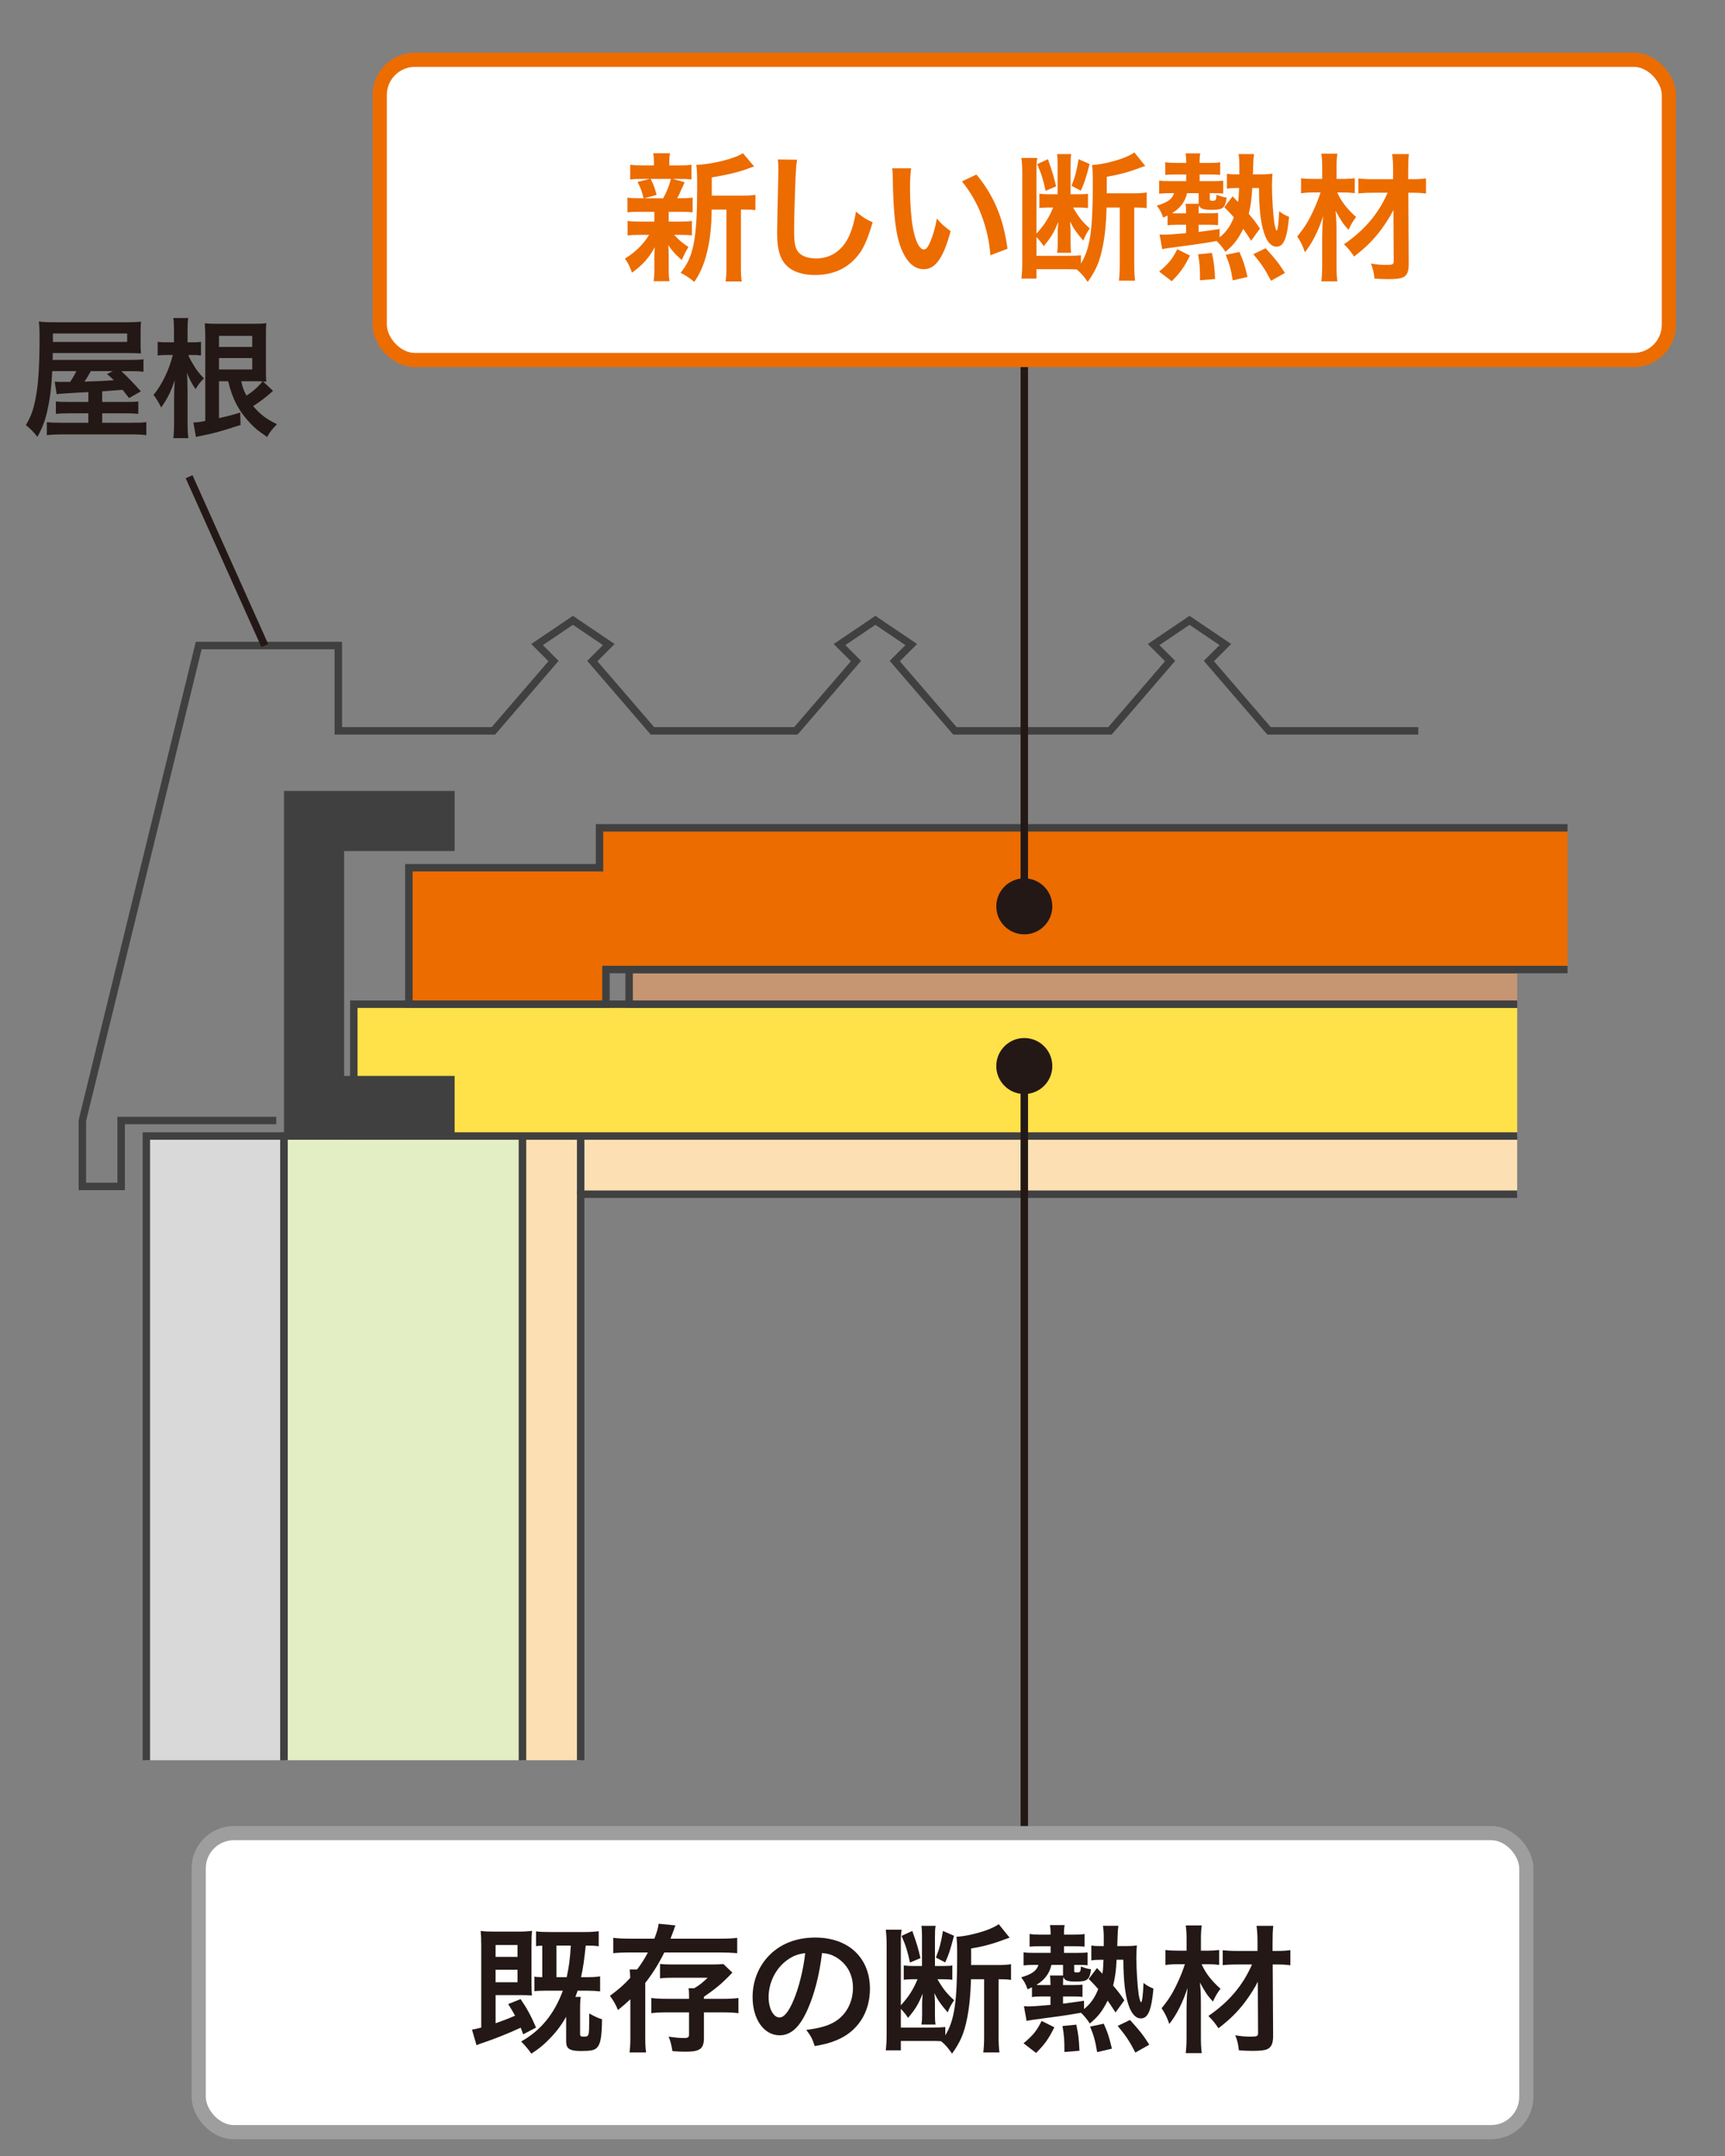 <?xml version="1.0" encoding="UTF-8"?><svg id="a" xmlns="http://www.w3.org/2000/svg" width="200" height="250" xmlns:xlink="http://www.w3.org/1999/xlink" viewBox="0 0 200 250"><rect x="0" y="0" width="200" height="250" fill="#808080" stroke="none"/><defs><style>.c,.d,.e,.f,.g{fill:none;}.h{fill:#c69672;}.h,.d,.i,.e,.j,.f,.k,.l,.m,.g{stroke-miterlimit:10;}.h,.i,.e,.j,.k,.l,.m,.g{stroke-width:.864px;}.h,.i,.j,.k,.l,.m,.g{stroke:#404040;}.d{stroke:#ec6c00;}.d,.f{stroke-width:1.645px;}.i,.n{fill:#ec6c00;}.e{stroke:#231815;}.j{fill:#fce0b3;}.o{fill:#231815;}.p{fill:#fff;}.f{stroke:#9e9e9f;}.k{fill:#d9d9d9;}.l{fill:#ffe149;}.m{fill:#e3eec4;}.q{clip-path:url(#b);}.r{fill:#404040;}</style><clipPath id="b"><rect class="c" x="-.537" y="64.872" width="176.513" height="139.236"/></clipPath></defs><g class="q"><polyline class="g" points="32.029 129.931 14.045 129.931 14.045 137.574 9.549 137.574 9.549 129.931 23.037 74.853 39.223 74.853 39.223 84.745 57.208 84.745 64.177 76.652 62.266 74.741 66.425 71.931 70.584 74.741 68.673 76.652 75.642 84.745 92.277 84.745 99.246 76.652 97.335 74.741 101.494 71.931 105.653 74.741 103.742 76.652 110.711 84.745 128.696 84.745 135.665 76.652 133.754 74.741 137.913 71.931 142.072 74.741 140.161 76.652 147.13 84.745 164.44 84.745"/><rect class="k" x="16.967" y="131.729" width="15.961" height="98.915"/><rect class="m" x="32.929" y="131.729" width="27.651" height="98.915"/><polyline class="j" points="175.905 131.729 60.58 131.729 60.58 230.644 67.323 230.644 67.323 138.474 175.905 138.474"/><polyline class="l" points="175.905 131.729 41.022 131.729 41.022 116.442 175.905 116.442"/><polyline class="h" points="175.905 116.442 72.944 116.442 72.944 112.422 175.905 112.422"/><polygon class="r" points="52.711 98.683 52.711 91.714 32.928 91.714 32.928 131.729 52.711 131.729 52.711 124.76 39.898 124.76 39.898 98.683 52.711 98.683"/></g><line class="e" x1="118.76" y1="123.613" x2="118.76" y2="231.667"/><path class="o" d="M115.511,123.613c0-1.794,1.455-3.248,3.248-3.248s3.248,1.455,3.248,3.248-1.455,3.248-3.248,3.248-3.248-1.455-3.248-3.248Z"/><polyline class="i" points="181.74 95.994 69.51 95.994 69.51 100.619 47.406 100.619 47.406 116.442 70.257 116.442 70.257 112.422 181.74 112.422"/><line class="e" x1="118.76" y1="105.097" x2="118.76" y2="40.667"/><path class="o" d="M122.008,105.097c0,1.794-1.455,3.248-3.248,3.248s-3.248-1.455-3.248-3.248,1.455-3.248,3.248-3.248,3.248,1.455,3.248,3.248Z"/><rect class="p" x="44.027" y="6.932" width="149.465" height="34.812" rx="4.082" ry="4.082"/><rect class="d" x="44.027" y="6.932" width="149.465" height="34.812" rx="4.082" ry="4.082"/><path class="n" d="M74.203,24.558c-.672,0-1.04.016-1.457.063v-1.712c.4.063.736.08,1.489.08h.384c-.224-.896-.384-1.312-.704-1.889l1.408-.353h-.752c-.704,0-1.072.016-1.505.064v-1.713c.4.063.769.08,1.537.08h1.216v-.24c0-.544-.016-.769-.08-1.169h1.938c-.064.385-.08.593-.08,1.169v.24h1.088c.753,0,1.072-.017,1.489-.08v1.713c-.433-.049-.816-.064-1.505-.064h-.656l1.36.384q-.096.208-.24.561-.096.16-.271.592c-.112.272-.177.385-.353.705h.32c.72,0,1.057-.017,1.473-.08v1.712c-.448-.048-.784-.063-1.473-.063h-1.297v1.137h1.232c.688,0,1.041-.017,1.457-.08v1.681c-.416-.048-.784-.064-1.457-.064h-.592c.48.561.88.896,1.648,1.409-.353.592-.528.928-.769,1.521-.8-.721-1.056-.993-1.568-1.729q.016.209.032.625c0,.048.016.544.016.624v1.601c0,.561.032.944.097,1.328h-1.841c.048-.368.08-.752.08-1.264v-1.601c0-.305.016-.721.048-1.089-.656,1.232-1.393,2.064-2.642,2.961-.224-.656-.448-1.104-.816-1.633,1.217-.752,2.113-1.632,2.802-2.753h-1.041c-.688,0-1.024.017-1.456.08v-1.696c.416.063.736.08,1.488.08h1.617v-1.137h-1.665ZM75.436,20.749c.353.688.48,1.024.688,1.856l-1.425.385h2.193c.448-.833.656-1.345.896-2.241h-2.353ZM86.128,22.685c.704,0,1.104-.032,1.457-.096v1.776c-.4-.048-.656-.063-1.281-.063h-.4v6.45c0,.961.017,1.408.097,1.889h-1.873c.08-.496.096-.96.096-1.889v-6.45h-1.712c-.017,2.032-.208,3.713-.593,5.17-.32,1.248-.816,2.369-1.425,3.217-.64-.528-.912-.704-1.584-1.056,1.521-1.857,1.921-3.954,1.921-10.021,0-1.345-.017-1.856-.097-2.497,1.809-.048,4.578-.752,5.395-1.36l1.312,1.553c-.176.048-.24.08-.528.176-1.28.48-2.289.721-4.386,1.089v2.112h3.602Z"/><path class="n" d="M92.422,18.524c-.096.464-.128.928-.191,2.16-.064,1.489-.16,4.738-.16,5.875,0,1.521.096,2.097.416,2.577.368.528,1.137.832,2.145.832,1.729,0,3.121-.977,3.874-2.737.352-.832.56-1.584.736-2.688.864.704,1.152.88,1.937,1.232-.641,2.16-1.12,3.201-1.904,4.081-1.201,1.36-2.785,2.033-4.803,2.033-1.104,0-2.129-.256-2.801-.704-1.104-.736-1.568-1.969-1.568-4.114,0-.832.032-2.433.128-6.45.016-.48.016-.816.016-1.041,0-.447-.016-.672-.063-1.088l2.24.032Z"/><path class="n" d="M105.637,19.516c-.08.592-.128,1.376-.128,2.433,0,1.393.128,3.313.305,4.29.271,1.665.784,2.689,1.296,2.689.24,0,.465-.24.656-.688.385-.864.673-1.825.849-2.897.561.641.816.881,1.601,1.457-.832,3.121-1.761,4.417-3.121,4.417-1.072,0-1.937-.784-2.577-2.32-.656-1.601-.944-3.922-1.009-8.355-.016-.561-.016-.673-.063-1.024h2.192ZM113.208,20.236c2.017,2.417,3.138,5.091,3.602,8.612l-1.984.752c-.097-1.505-.465-3.169-1.024-4.626-.545-1.456-1.313-2.753-2.273-3.938l1.681-.801Z"/><path class="n" d="M128.303,24.062c-.048,1.841-.191,3.217-.448,4.529-.352,1.745-.768,2.722-1.744,4.098-.48-.688-.721-.976-1.265-1.44-.448-.032-.624-.032-1.217-.032h-3.457v1.089h-1.745c.064-.592.097-1.137.097-1.841v-10.34c0-.753-.032-1.217-.097-1.809h1.841c-.08.432-.096.768-.096,1.36v7.411c.912-1.009,1.393-1.745,1.937-3.025h-.528c-.4,0-.8.016-1.072.063v-1.664c.4.048.641.063,1.104.063h1.009v-3.377c0-.624-.017-.944-.064-1.28h1.648c-.063.304-.08.64-.08,1.296v3.361h.961c.512,0,.832-.016,1.056-.063v1.664c-.319-.048-.672-.063-1.184-.063h-.545c.656,1.12,1.072,1.648,1.938,2.433-.337.465-.545.881-.753,1.409-.832-.977-1.137-1.409-1.536-2.226.031.385.063.881.063,1.121v1.424c0,.545.017.721.064,1.089h-1.633c.064-.384.08-.641.08-1.12v-1.249c0-.256,0-.432.032-.688.016-.271.016-.288.032-.528-.497,1.233-.833,1.793-1.697,2.817-.192-.32-.448-.64-.832-1.057v2.178h3.489c.704,0,1.217-.017,1.665-.064v.96c1.056-1.729,1.376-3.825,1.376-9.22,0-1.28-.016-1.648-.08-2.208.896-.032,2.257-.337,3.378-.721.688-.256,1.136-.464,1.521-.736l1.265,1.568c-.049.017-.08.032-.112.032q-.24.08-.496.176c-1.297.496-2.465.816-3.857,1.041v1.921h3.217c.593,0,.992-.032,1.409-.097v1.825c-.4-.064-.673-.08-1.281-.08h-.16v6.658c0,.769.032,1.312.097,1.825h-1.873c.064-.496.096-1.057.096-1.825v-6.658h-1.521ZM121.5,18.46c.576,1.633.673,1.985.944,3.153l-1.216.513c-.257-1.249-.497-2.001-.977-3.09l1.248-.576ZM126.334,19.02c-.464,1.744-.608,2.209-1.024,3.089l-1.072-.56c.433-1.121.592-1.745.816-3.09l1.28.561Z"/><path class="n" d="M136.333,26.063c-.368,0-.673.016-.961.063v-1.137c-.191.097-.256.129-.512.24-.208-.608-.32-.816-.736-1.393,1.232-.352,1.776-.736,2.001-1.44h-.528c-.464,0-.784.017-1.2.064v-1.521c.319.048.688.063,1.232.063h1.904v-.769h-1.296c-.528,0-.753.017-1.137.049v-1.473c.448.063.704.08,1.232.08h1.2v-.24c0-.288-.016-.544-.08-.864h1.713c-.064.288-.08.544-.08.848v.257h1.089c.688,0,1.024-.017,1.296-.08v1.473c-.271-.032-.72-.049-1.12-.049h-1.265v.769h1.537c.512,0,.896-.016,1.2-.048v1.488c-.353-.031-.593-.048-1.169-.048h-.384v.688c0,.16.048.192.288.192.416,0,.448-.048.496-.705.448.192.704.272,1.169.337-.16,1.216-.417,1.424-1.745,1.424-.977,0-1.297-.111-1.473-.527-.016.271-.032.448-.032.832v.096h1.281c.416,0,.784-.016.976-.048v1.425c-.288-.032-.528-.048-.992-.048h-1.265v.832c.784-.096,1.232-.16,2.434-.336v.96c.752-.592,1.248-1.296,1.648-2.32-.4-.448-.544-.608-1.104-1.169l.96-1.265.625.656c.08-.448.096-.704.128-1.616h-.353c-.416,0-.736.016-1.057.08v-1.729c.32.048.593.063,1.057.063h.385v-.912c0-.608-.017-.961-.097-1.44h1.793c-.048.319-.08.688-.096,1.328-.017.416-.017.608-.032,1.024h.928c.528,0,.929-.016,1.345-.08-.032.32-.063.864-.063,1.425,0,1.297.144,3.425.271,4.273.08.48.208.896.272.896.128,0,.24-.896.288-2.241.368.288.672.465,1.152.656-.224,2.497-.624,3.458-1.456,3.458-.608,0-1.121-.561-1.457-1.633-.384-1.169-.561-2.817-.576-5.17h-.784c-.048,1.2-.176,2.064-.4,2.993.608.72.784.944,1.297,1.713l-1.024,1.408c-.448-.704-.624-.977-.913-1.377-.607,1.232-1.12,1.873-2.064,2.657-.368-.56-.672-.912-1.024-1.248q-1.776.32-3.682.56c-1.793.24-2.289.305-2.625.385l-.304-1.697h.208c.144.017.224.017.256.017.48,0,1.408-.064,2.609-.177v-.976h-1.185ZM134.397,31.489c1.136-.96,1.521-1.44,2.097-2.593l1.473.736c-.673,1.36-1.072,1.921-2.113,2.977l-1.456-1.12ZM137.518,24.622c0-.464-.017-.735-.064-.992h1.521v-1.232h-1.345c-.224.992-.784,1.745-1.744,2.321.144.016.24.016.464.016h1.169v-.112ZM139.134,32.498c0-1.457-.032-1.905-.224-3.01l1.601-.16c.24,1.121.304,1.617.368,3.025l-1.745.145ZM142.928,32.513c-.192-1.232-.4-1.969-.816-2.961l1.585-.336c.479,1.088.592,1.424.944,2.896l-1.713.4ZM147.362,32.561c-.656-1.28-1.104-1.952-2.049-3.089l1.425-.688c1.185,1.297,1.521,1.745,2.24,2.865l-1.616.912Z"/><path class="n" d="M155.039,22.317c.496,1.089,1.137,1.905,2.193,2.85-.385.496-.593.864-.881,1.488-.704-.8-.816-.977-1.505-2.209.097.992.112,1.425.112,2.657v3.665c0,.753.032,1.345.097,1.857h-1.857c.064-.496.097-1.104.097-1.857v-3.169q.016-.608.016-.88,0-.561.096-1.649c-.544,1.681-1.248,3.09-2.112,4.178-.24-.72-.513-1.28-.896-1.824.88-1.072,1.328-1.809,1.937-3.138.336-.752.464-1.056.769-1.969h-.801c-.576,0-1.008.032-1.456.097v-1.745c.448.064.816.08,1.521.08h.929v-1.36c0-.641-.032-1.089-.097-1.569h1.857c-.064.448-.097.865-.097,1.569v1.36h.864c.465,0,.849-.032,1.249-.08v1.729c-.4-.048-.816-.08-1.232-.08h-.801ZM159.201,22.349c-.753,0-1.281.032-1.713.08v-1.729c.464.048.977.08,1.729.08h2.305v-.992c0-.801-.031-1.297-.111-1.921h1.937c-.064.576-.08,1.168-.08,1.921v.992h.48c.704,0,1.185-.032,1.584-.097v1.761c-.399-.063-.928-.096-1.584-.096h-.465l.049,8.275c0,.864-.192,1.312-.656,1.536-.305.145-.801.209-1.697.209-.528,0-1.057-.017-1.616-.064-.08-.704-.16-1.089-.417-1.745.785.129,1.217.16,1.761.16.736,0,.881-.063.881-.399l-.032-5.971c-.32.656-.88,1.553-1.505,2.385-.864,1.137-1.744,2.001-3.057,3.01-.416-.625-.641-.896-1.169-1.425,2.386-1.633,3.986-3.521,5.059-5.971h-1.681Z"/><rect class="p" x="23.037" y="212.56" width="153.925" height="34.675" rx="4.082" ry="4.082"/><rect class="f" x="23.037" y="212.56" width="153.925" height="34.675" rx="4.082" ry="4.082"/><path class="o" d="M60.66,235.891c-.144-.4-.191-.513-.288-.769-1.521.704-3.057,1.312-4.497,1.793-.208.063-.385.128-.625.24l-.527-1.81c.239-.031.479-.08,1.072-.239v-9.444c0-.816-.017-1.248-.064-1.761.433.064.912.08,1.633.08h2.77c.607,0,1.088-.032,1.552-.08-.048.433-.063.912-.063,1.793v4.161c0,.801.016,1.104.048,1.537-.384-.032-.672-.048-1.217-.048h-2.993v3.265c.944-.336,1.457-.527,2.257-.88-.271-.48-.384-.704-.8-1.345l1.44-.576c.704,1.024,1.185,1.889,1.793,3.298l-1.489.784ZM57.459,226.912h2.545v-1.377h-2.545v1.377ZM57.459,229.856h2.545v-1.456h-2.545v1.456ZM63.158,230.833c-.527,0-.944.017-1.2.064v-1.697c.256.049.464.049.912.064v-3.649c-.336,0-.448.016-.72.048v-1.713c.448.064.832.08,1.584.08h4.05c.721,0,1.152-.032,1.633-.096v1.744c-.464-.063-.769-.079-1.505-.079-.191,1.792-.288,2.465-.544,3.665h.721c.656,0,1.057-.032,1.488-.096v1.744c-.432-.048-.912-.08-1.488-.08h-1.121c-.096.305-.144.416-.256.721h.624c-.063.384-.08.704-.08,1.168v3.105c0,.272.097.336.433.336.353,0,.48-.063.544-.288.064-.224.08-.496.08-2.4.688.368,1.009.528,1.489.672-.032,2.097-.177,2.865-.593,3.298-.272.288-.736.384-1.824.384-.577,0-.945-.048-1.217-.16-.416-.176-.528-.416-.528-1.104v-2.705c-.672,1.169-1.312,1.969-2.289,2.913-.576.544-.896.801-1.744,1.36-.48-.672-.721-.928-1.185-1.408,2.257-1.265,3.841-3.186,4.834-5.891h-2.098ZM65.703,229.264c.256-1.12.384-2.113.479-3.665h-1.664v3.665h1.185Z"/><path class="o" d="M73.068,226.399c-.849,0-1.473.032-1.969.08v-1.776c.48.063,1.057.096,2.033.096h2.736c.272-.688.433-1.217.496-1.729l1.953.191c-.096.209-.096.225-.208.561-.064.176-.208.544-.368.977h5.714c1.009,0,1.585-.032,2.018-.096v1.776c-.545-.048-1.312-.08-1.985-.08h-6.467c-.656,1.328-1.36,2.449-2.208,3.537v6.371c0,.688.016,1.137.096,1.681h-1.921c.064-.464.096-.881.096-1.681v-4.482c-.448.417-.704.656-1.44,1.249-.24-.624-.544-1.137-.928-1.648,1.024-.753,1.664-1.312,2.353-2.081-.016-.433-.016-.608-.064-.977h.864c.513-.688.849-1.2,1.249-1.969h-2.049ZM79.886,231.281c0-.256-.016-.512-.048-.736h.656c.624-.368.992-.672,1.553-1.216h-4.082c-.64,0-1.023.016-1.44.079v-1.681c.4.049.721.064,1.457.064h4.562c.561,0,1.009-.016,1.329-.048l1.04.992q-.144.16-.464.48c-.833.849-1.633,1.505-2.833,2.32v.24h2.192c.784,0,1.312-.031,1.809-.096v1.761c-.448-.064-1.072-.096-1.872-.096h-2.129v2.944c0,1.281-.448,1.617-2.129,1.617-.385,0-.944-.016-1.521-.064-.159-.912-.224-1.136-.447-1.681.784.112,1.232.16,1.776.16.48,0,.592-.08.592-.416v-2.561h-2.528c-.801,0-1.361.031-1.841.096v-1.761c.479.064,1.008.096,1.809.096h2.561v-.496Z"/><path class="o" d="M93.644,232.994c-.912,2.064-1.937,3.009-3.249,3.009-1.825,0-3.138-1.856-3.138-4.434,0-1.761.625-3.409,1.761-4.657,1.345-1.473,3.233-2.241,5.507-2.241,3.841,0,6.338,2.337,6.338,5.938,0,2.769-1.44,4.978-3.89,5.97-.768.32-1.393.48-2.513.673-.272-.849-.464-1.2-.977-1.873,1.473-.192,2.434-.448,3.186-.88,1.393-.769,2.225-2.289,2.225-4.002,0-1.536-.688-2.785-1.969-3.554-.496-.288-.912-.416-1.616-.479-.305,2.513-.864,4.722-1.665,6.53ZM91.291,227.263c-1.345.961-2.177,2.609-2.177,4.322,0,1.312.56,2.353,1.264,2.353.528,0,1.073-.672,1.649-2.049.608-1.44,1.136-3.602,1.328-5.41-.832.096-1.408.32-2.064.784Z"/><path class="o" d="M112.577,229.505c-.048,1.841-.191,3.217-.448,4.529-.352,1.745-.768,2.722-1.744,4.098-.48-.688-.721-.976-1.265-1.44-.448-.032-.624-.032-1.217-.032h-3.457v1.089h-1.745c.064-.592.097-1.137.097-1.841v-10.34c0-.753-.032-1.217-.097-1.809h1.841c-.08.432-.096.768-.096,1.36v7.411c.912-1.009,1.393-1.745,1.937-3.025h-.528c-.4,0-.8.016-1.072.063v-1.664c.4.048.641.063,1.104.063h1.009v-3.377c0-.624-.017-.944-.064-1.28h1.648c-.063.304-.08.64-.08,1.296v3.361h.961c.512,0,.832-.016,1.056-.063v1.664c-.319-.048-.672-.063-1.184-.063h-.545c.656,1.12,1.072,1.648,1.938,2.433-.337.465-.545.881-.753,1.409-.832-.977-1.137-1.409-1.536-2.226.031.385.063.881.063,1.121v1.424c0,.545.017.721.064,1.089h-1.633c.064-.384.08-.641.08-1.12v-1.249c0-.256,0-.432.032-.688.016-.271.016-.288.032-.528-.497,1.233-.833,1.793-1.697,2.817-.192-.32-.448-.64-.832-1.057v2.178h3.489c.704,0,1.217-.017,1.665-.064v.96c1.056-1.729,1.376-3.825,1.376-9.22,0-1.28-.016-1.648-.08-2.208.896-.032,2.257-.337,3.378-.721.688-.256,1.136-.464,1.521-.736l1.265,1.568c-.049.017-.08.032-.112.032q-.24.08-.496.176c-1.297.496-2.465.816-3.857,1.041v1.921h3.217c.593,0,.992-.032,1.409-.097v1.825c-.4-.064-.673-.08-1.281-.08h-.16v6.658c0,.769.032,1.312.097,1.825h-1.873c.064-.496.096-1.057.096-1.825v-6.658h-1.521ZM105.775,223.902c.576,1.633.673,1.985.944,3.153l-1.216.513c-.257-1.249-.497-2.001-.977-3.09l1.248-.576ZM110.609,224.463c-.464,1.744-.608,2.209-1.024,3.089l-1.072-.561c.433-1.12.592-1.744.816-3.089l1.28.561Z"/><path class="o" d="M120.609,231.506c-.368,0-.673.016-.961.063v-1.137c-.191.097-.256.129-.512.24-.208-.607-.32-.816-.736-1.393,1.232-.352,1.776-.736,2.001-1.44h-.528c-.464,0-.784.017-1.2.064v-1.521c.319.048.688.063,1.232.063h1.904v-.769h-1.297c-.527,0-.752.017-1.136.049v-1.473c.448.063.704.08,1.232.08h1.2v-.24c0-.288-.016-.544-.08-.864h1.713c-.064.288-.08.544-.08.848v.257h1.089c.688,0,1.024-.017,1.296-.08v1.473c-.271-.032-.72-.049-1.12-.049h-1.265v.769h1.537c.512,0,.896-.016,1.2-.048v1.488c-.353-.031-.593-.048-1.169-.048h-.384v.688c0,.16.048.192.288.192.416,0,.448-.048.496-.704.448.191.704.271,1.169.336-.16,1.216-.417,1.424-1.745,1.424-.977,0-1.297-.111-1.473-.527-.016.271-.032.448-.032.832v.096h1.281c.416,0,.784-.016.976-.048v1.425c-.288-.032-.528-.048-.992-.048h-1.265v.832c.784-.096,1.232-.16,2.434-.336v.96c.752-.592,1.248-1.296,1.648-2.32-.4-.448-.544-.608-1.104-1.169l.96-1.265.625.656c.08-.448.096-.704.128-1.616h-.353c-.416,0-.736.016-1.057.08v-1.729c.32.048.593.063,1.057.063h.385v-.912c0-.608-.017-.961-.097-1.44h1.793c-.048.319-.08.688-.096,1.328-.017.416-.017.608-.032,1.024h.928c.528,0,.929-.016,1.345-.08-.031.32-.063.864-.063,1.425,0,1.297.144,3.425.271,4.273.08.48.208.896.272.896.128,0,.24-.896.288-2.241.368.288.672.465,1.152.656-.224,2.497-.624,3.458-1.456,3.458-.608,0-1.121-.561-1.457-1.633-.384-1.169-.561-2.817-.576-5.17h-.784c-.048,1.2-.176,2.064-.4,2.993.608.72.784.944,1.297,1.713l-1.024,1.408c-.448-.704-.625-.977-.913-1.377-.607,1.232-1.12,1.873-2.064,2.657-.368-.56-.672-.912-1.024-1.248q-1.776.32-3.682.56c-1.793.24-2.289.305-2.625.385l-.304-1.697h.208c.144.017.224.017.256.017.48,0,1.408-.064,2.609-.177v-.976h-1.185ZM118.672,236.931c1.136-.96,1.521-1.44,2.097-2.593l1.473.736c-.673,1.36-1.072,1.921-2.113,2.977l-1.456-1.12ZM121.793,230.065c0-.465-.017-.736-.064-.993h1.521v-1.232h-1.345c-.224.992-.784,1.745-1.744,2.321.144.016.24.016.464.016h1.169v-.111ZM123.41,237.94c0-1.457-.032-1.905-.224-3.01l1.601-.16c.24,1.121.304,1.617.368,3.025l-1.745.145ZM127.203,237.956c-.192-1.232-.4-1.969-.816-2.961l1.585-.336c.479,1.088.592,1.424.944,2.896l-1.713.4ZM131.637,238.004c-.656-1.28-1.104-1.952-2.049-3.089l1.425-.688c1.185,1.297,1.521,1.745,2.24,2.865l-1.616.912Z"/><path class="o" d="M139.315,227.759c.496,1.089,1.137,1.905,2.193,2.85-.385.496-.593.864-.881,1.488-.704-.8-.816-.977-1.505-2.209.097.992.112,1.425.112,2.657v3.666c0,.752.032,1.344.097,1.856h-1.857c.064-.496.097-1.104.097-1.856v-3.17q.016-.608.016-.88,0-.561.096-1.649c-.544,1.681-1.248,3.09-2.112,4.178-.24-.72-.513-1.28-.896-1.824.88-1.072,1.328-1.809,1.937-3.138.336-.752.464-1.056.769-1.969h-.801c-.576,0-1.008.032-1.456.097v-1.745c.448.064.816.08,1.521.08h.929v-1.36c0-.641-.032-1.089-.097-1.569h1.857c-.064.448-.097.865-.097,1.569v1.36h.864c.465,0,.849-.032,1.249-.08v1.729c-.4-.048-.816-.08-1.232-.08h-.801ZM143.477,227.792c-.753,0-1.281.032-1.713.08v-1.729c.464.048.977.08,1.729.08h2.305v-.992c0-.801-.031-1.297-.111-1.921h1.937c-.064.576-.08,1.168-.08,1.921v.992h.48c.704,0,1.185-.032,1.584-.097v1.761c-.399-.063-.928-.096-1.584-.096h-.465l.049,8.275c0,.864-.192,1.312-.657,1.536-.304.145-.8.209-1.696.209-.528,0-1.057-.017-1.616-.064-.08-.704-.16-1.089-.417-1.745.785.129,1.217.16,1.761.16.736,0,.881-.063.881-.399l-.032-5.971c-.32.656-.88,1.553-1.505,2.385-.864,1.137-1.744,2.001-3.057,3.009-.416-.624-.641-.896-1.169-1.424,2.386-1.633,3.986-3.521,5.059-5.971h-1.681Z"/><line class="g" x1="67.323" y1="131.729" x2="67.323" y2="138.474"/><path class="o" d="M10.244,45.467q-.09,0-1.185.06c-1.545.09-2.25.135-2.49.18l-.225-1.454c.345.029.39.029.66.029h1.125c.315-.465.51-.795.72-1.245h-2.79c-.105,1.875-.225,2.971-.51,4.275-.27,1.365-.585,2.205-1.215,3.345-.435-.57-.78-.915-1.335-1.365.57-.96.855-1.71,1.095-2.939.345-1.65.495-3.84.495-7.365,0-.75-.03-1.215-.09-1.71.525.075,1.02.091,1.965.091h8.235c.765,0,1.185-.016,1.65-.075-.045.465-.045.675-.045,1.2v1.409c0,.511,0,.69.045,1.08-.555-.03-.975-.045-1.605-.045H6.119l-.015.795h8.79c.945,0,1.32-.015,1.74-.075v1.455c-.48-.06-.81-.075-1.59-.075h-.975c.57.525,1.245,1.216,2.265,2.34l-1.365.78-.765-.96q-.795.061-2.355.18v1.23h2.685c.93,0,1.155-.015,1.5-.061v1.44c-.48-.045-.87-.06-1.515-.06h-2.67v1.095h3.3c1.05,0,1.425-.016,1.815-.075v1.515c-.495-.075-.99-.09-1.995-.09h-7.65c-.855,0-1.41.03-1.89.09v-1.515c.375.06.825.075,1.74.075h3.075v-1.095h-2.22c-.675,0-1.08.015-1.545.06v-1.44c.39.046.66.061,1.56.061h2.205v-1.14ZM14.744,39.647v-.975H6.134v.975h8.61ZM10.529,43.037c-.3.54-.465.825-.735,1.216,1.2-.046,1.965-.061,2.28-.091.12,0,.495-.029,1.125-.074-.27-.271-.405-.391-.795-.721l.69-.33h-2.565Z"/><path class="o" d="M21.835,41.162c.12.33.255.585.6,1.155.375.63.63.96,1.215,1.561-.42.39-.66.72-.975,1.244-.48-.705-.675-1.08-1.005-1.904.045.495.075,1.245.075,2.175v3.585c0,.779.03,1.35.09,1.83h-1.74c.06-.48.09-1.08.09-1.83v-2.76c0-.601.015-1.216.075-2.13-.42,1.26-.855,2.159-1.575,3.164q-.42-.885-.885-1.454c1.02-1.261,1.8-2.896,2.235-4.636h-.75c-.36,0-.66.016-1.005.061v-1.59c.285.045.555.06,1.005.06h.885v-1.26c0-.795-.015-1.14-.075-1.56h1.725c-.06.39-.075.84-.075,1.56v1.26h.645c.405,0,.66-.015.914-.06v1.59c-.314-.045-.584-.061-.884-.061h-.585ZM31.66,45.317c-.795.72-1.561,1.305-2.311,1.77.811.96,1.5,1.485,2.76,2.101-.539.555-.84.93-1.139,1.484-1.08-.75-1.381-.975-1.965-1.604-1.306-1.38-2.07-2.82-2.551-4.86h-1.064v4.275c1.26-.285,1.484-.345,2.459-.646l.045,1.44c-2.369.765-2.909.915-4.35,1.215-.479.09-.569.12-.825.18l-.3-1.68c.419-.015.72-.045,1.38-.18v-9.75c0-.66-.016-1.064-.061-1.575.45.045.855.061,1.575.061h3.989c.766,0,1.2-.016,1.575-.075-.045.42-.045.765-.045,1.635v3.57c0,.899,0,1.185.045,1.59-.194-.03-.225-.03-.375-.03l1.155,1.08ZM29.244,40.232v-1.29h-3.854v1.29h3.854ZM25.39,42.842h3.854v-1.32h-3.854v1.32ZM27.97,44.207c.18.766.239.96.6,1.665.705-.435,1.305-.96,1.875-1.649-.375-.016-.555-.016-.945-.016h-1.529Z"/><line class="e" x1="21.925" y1="55.278" x2="30.699" y2="74.853"/></svg>